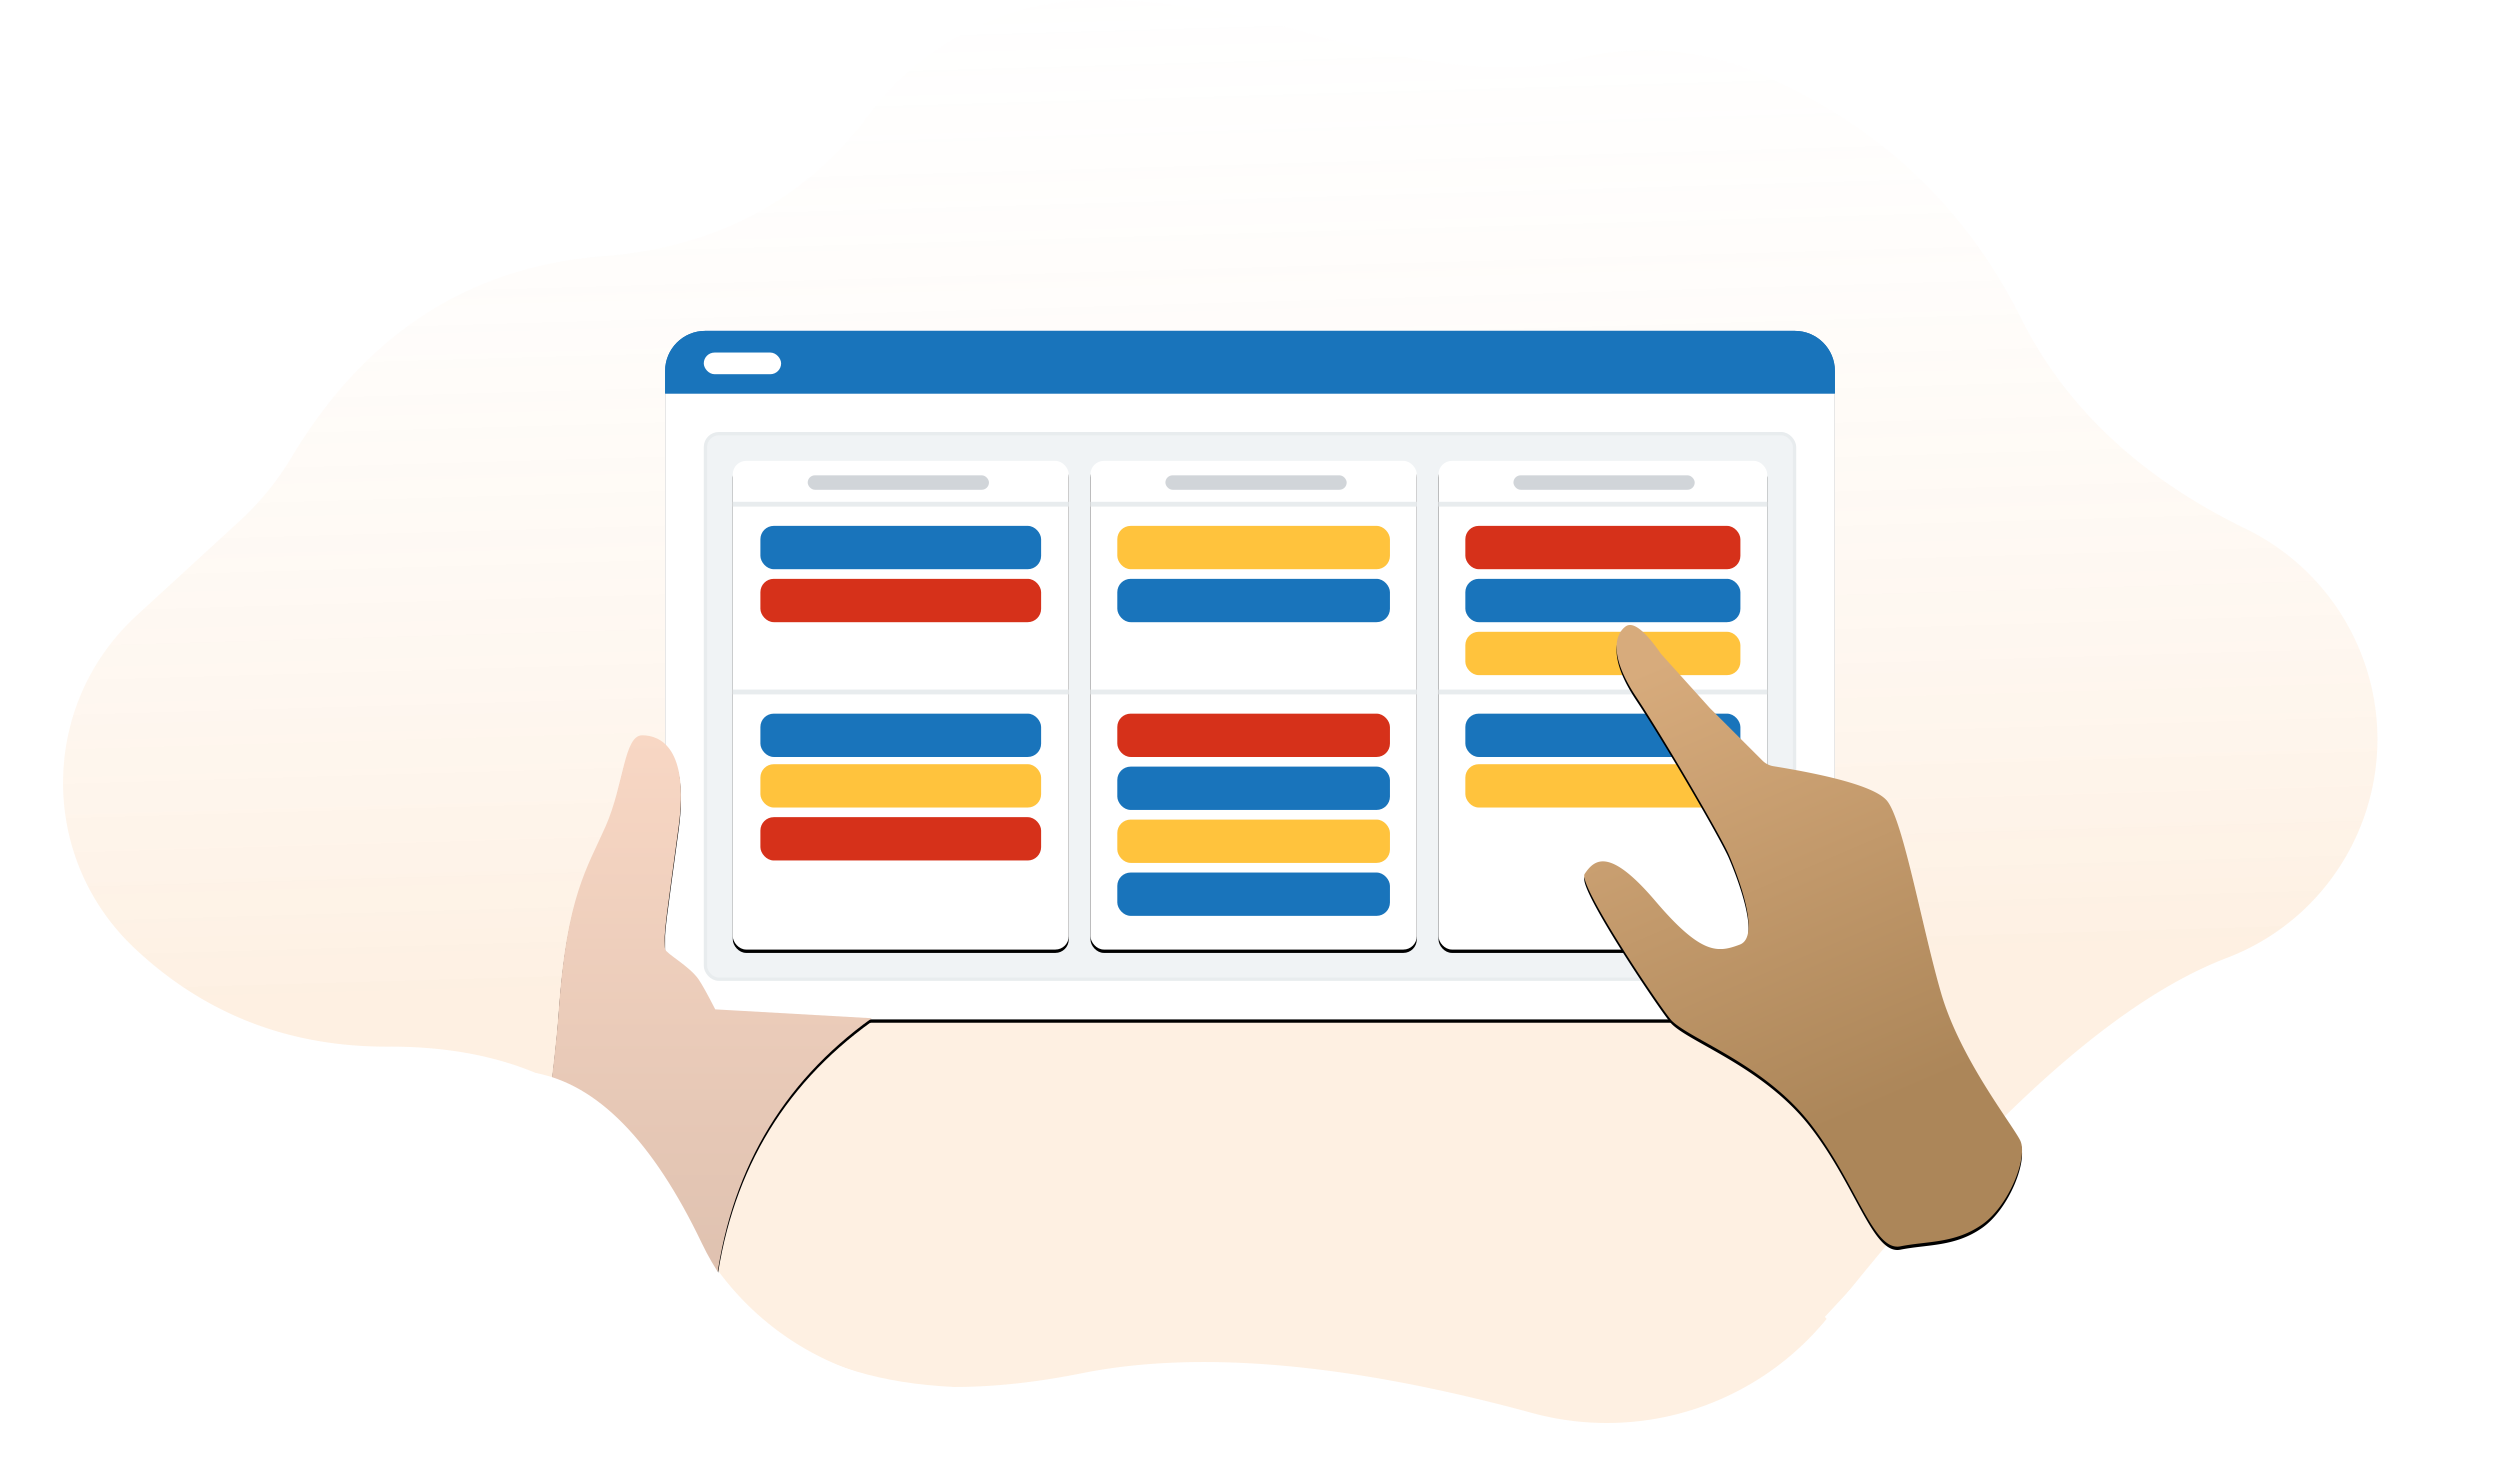 <?xml version="1.0" encoding="UTF-8"?> <svg xmlns="http://www.w3.org/2000/svg" xmlns:xlink="http://www.w3.org/1999/xlink" width="748" height="440"><defs><filter x="-3.8%" y="-2.2%" width="107.6%" height="105.4%" id="n"><feOffset dy="1" in="SourceAlpha" result="shadowOffsetOuter1"></feOffset><feGaussianBlur stdDeviation="1.5" in="shadowOffsetOuter1" result="shadowBlurOuter1"></feGaussianBlur><feColorMatrix values="0 0 0 0 0.156 0 0 0 0 0.16 0 0 0 0 0.162 0 0 0 0.2 0" in="shadowBlurOuter1"></feColorMatrix></filter><filter x="-1.4%" y="-1.9%" width="102.9%" height="104.9%" id="c"><feOffset dy="1" in="SourceAlpha" result="shadowOffsetOuter1"></feOffset><feGaussianBlur stdDeviation="1.5" in="shadowOffsetOuter1" result="shadowBlurOuter1"></feGaussianBlur><feColorMatrix values="0 0 0 0 0.156 0 0 0 0 0.16 0 0 0 0 0.162 0 0 0 0.2 0" in="shadowBlurOuter1"></feColorMatrix></filter><filter x="-5%" y="-2.7%" width="109.9%" height="106.8%" id="e"><feOffset dy="1" in="SourceAlpha" result="shadowOffsetOuter1"></feOffset><feGaussianBlur stdDeviation="1.5" in="shadowOffsetOuter1" result="shadowBlurOuter1"></feGaussianBlur><feColorMatrix values="0 0 0 0 0.156 0 0 0 0 0.16 0 0 0 0 0.162 0 0 0 0.05 0" in="shadowBlurOuter1"></feColorMatrix></filter><filter x="-5.1%" y="-2.7%" width="110.2%" height="106.8%" id="g"><feOffset dy="1" in="SourceAlpha" result="shadowOffsetOuter1"></feOffset><feGaussianBlur stdDeviation="1.5" in="shadowOffsetOuter1" result="shadowBlurOuter1"></feGaussianBlur><feColorMatrix values="0 0 0 0 0.156 0 0 0 0 0.16 0 0 0 0 0.162 0 0 0 0.05 0" in="shadowBlurOuter1"></feColorMatrix></filter><filter x="-5%" y="-2.1%" width="110%" height="105.2%" id="k"><feOffset dy="1" in="SourceAlpha" result="shadowOffsetOuter1"></feOffset><feGaussianBlur stdDeviation="1.5" in="shadowOffsetOuter1" result="shadowBlurOuter1"></feGaussianBlur><feColorMatrix values="0 0 0 0 0.156 0 0 0 0 0.16 0 0 0 0 0.162 0 0 0 0.2 0" in="shadowBlurOuter1"></feColorMatrix></filter><filter x="-5.1%" y="-2.7%" width="110.2%" height="106.8%" id="i"><feOffset dy="1" in="SourceAlpha" result="shadowOffsetOuter1"></feOffset><feGaussianBlur stdDeviation="1.5" in="shadowOffsetOuter1" result="shadowBlurOuter1"></feGaussianBlur><feColorMatrix values="0 0 0 0 0.156 0 0 0 0 0.16 0 0 0 0 0.162 0 0 0 0.05 0" in="shadowBlurOuter1"></feColorMatrix></filter><rect id="h" x="0" y="0" width="97.624" height="146.217" rx="4"></rect><rect id="j" x="0" y="0" width="98.347" height="146.217" rx="4"></rect><rect id="f" x="0" y="0" width="100.517" height="146.217" rx="4"></rect><rect id="d" x="0" y="0" width="350" height="206" rx="14"></rect><linearGradient x1="50%" y1="0%" x2="50%" y2="100%" id="m"><stop stop-color="#F8D7C4" offset="0%"></stop><stop stop-color="#D6BAA9" offset="100%"></stop></linearGradient><linearGradient x1="36.731%" y1=".907%" x2="60.715%" y2="78.671%" id="p"><stop stop-color="#D7AB7C" offset="0%"></stop><stop stop-color="#AC8659" offset="100%"></stop></linearGradient><linearGradient x1="45.161%" y1="-10.888%" x2="41.522%" y2="67.301%" id="a"><stop stop-color="#FFF" stop-opacity="0" offset="0%"></stop><stop stop-color="#F58A1F" stop-opacity=".13" offset="100%"></stop></linearGradient><path d="M192.148 220c5.463 0 14.048 3.883 10.927 27.184-3.122 23.3-4.855 33.71-4.075 36.816.337 1.341 7.264 5.054 10 9 .993 1.432 2.66 4.432 5 9l46.83 2.658C233.61 324.219 218 351.333 214 386c-6 52-30.374 15.741-41 13-21.073-5.437-8.169-62.499-5.827-96.672 2.341-34.174 8.585-42.718 14.048-55.144 5.464-12.427 5.464-27.184 10.927-27.184z" id="l"></path><path d="M707.797 283.654c-20.995 19.793-46.316 29.626-75.963 29.5-43.074-.183-73.315 17.743-90.725 53.777a85 85 0 01-73.815 47.98c-13.162.42-27.464-.92-42.905-4.02-34.97-7.024-79.917-3.063-134.84 11.883-32.914 8.957-67.995-2.63-89.1-29.43-46.095-58.538-85.664-94.114-118.706-106.728-36.135-13.795-54.244-54.27-40.45-90.404a70.032 70.032 0 0134.8-38.003c31.456-15.297 53.868-36.311 67.236-63.044 16.945-33.883 43.29-58.367 79.038-73.45a85 85 0 0154.3-3.986c19.01 4.91 45.483 2.36 79.417-7.653C378.959 3.327 400.234-.03 419.906 0a85 85 0 0168.013 34.2c19.13 25.665 45.673 39.818 79.628 42.461 40.02 3.116 71.11 23.19 93.27 60.225a85 85 0 0015.468 18.983l30.844 28.304c27.642 25.367 29.487 68.34 4.12 95.982a67.91 67.91 0 01-3.452 3.5z" id="b"></path><path d="M474.132 261.475c-2.182 3.254 23.45 41.316 26.06 43.923 5.7 5.693 27.687 13.014 41.532 30.908 13.844 17.895 18.73 38.23 26.873 36.602 8.144-1.626 16.288-.813 24.431-6.507 8.144-5.693 13.844-20.334 11.401-25.215-2.443-4.88-17.916-24.4-23.616-43.922-5.7-19.521-11.401-52.056-16.287-57.75-3.156-3.678-14.466-7.1-33.93-10.27a6 6 0 01-3.276-1.676l-15.728-15.71-14.658-16.267c-4.887-7.049-8.415-9.76-10.587-8.133-3.257 2.44-4.886 8.947 3.257 21.147 8.144 12.201 25.246 41.483 27.689 47.177 2.443 5.693 9.772 24.4 3.257 26.841-6.515 2.44-11.4 3.254-25.245-13.014-13.844-16.268-18.257-12.483-21.173-8.134z" id="o"></path></defs><g fill="none" fill-rule="evenodd"><use fill="url(#a)" transform="matrix(-1 0 0 1 748 0)" xlink:href="#b"></use><g transform="translate(199 99)"><use fill="#000" filter="url(#c)" xlink:href="#d"></use><use fill="#FFF" xlink:href="#d"></use><path d="M12 0h326c6.627 0 12 5.373 12 12v6.727H0V12C0 5.373 5.373 0 12 0z" fill="#1974BB"></path><path d="M12 0h326c6.627 0 12 5.373 12 12v6.727H0V12C0 5.373 5.373 0 12 0z" fill="#1974BB"></path><g transform="translate(11.57 30.252)"><rect stroke="#E8ECEE" fill="#F0F3F5" x=".5" y=".5" width="325.86" height="163.224" rx="4"></rect><g transform="translate(8.678 8.643)"><use fill="#000" filter="url(#e)" xlink:href="#f"></use><use fill="#FFF" xlink:href="#f"></use><rect fill="#D1D5D9" x="22.417" y="4.322" width="54.236" height="4.322" rx="2.161"></rect><rect fill="#1974BB" x="8.262" y="19.448" width="83.993" height="12.965" rx="4"></rect><rect fill="#D6311A" x="8.262" y="35.294" width="83.993" height="12.965" rx="4"></rect><path fill="#E8ECEE" d="M0 12.245h100.517v1.441H0zm0 56.182h100.517v1.441H0z"></path><rect fill="#D6311A" x="8.262" y="106.601" width="83.993" height="12.965" rx="4"></rect><rect fill="#1974BB" x="8.262" y="75.629" width="83.993" height="12.965" rx="4"></rect><rect fill="#FFC33D" x="8.262" y="90.755" width="83.993" height="12.965" rx="4"></rect></g><g transform="translate(115.702 8.643)"><use fill="#000" filter="url(#g)" xlink:href="#h"></use><use fill="#FFF" xlink:href="#h"></use><rect fill="#D1D5D9" x="22.417" y="4.322" width="54.236" height="4.322" rx="2.161"></rect><rect fill="#FFC33D" x="8.024" y="19.448" width="81.576" height="12.965" rx="4"></rect><rect fill="#1974BB" x="8.024" y="35.294" width="81.576" height="12.965" rx="4"></rect><rect fill="#D6311A" x="8.024" y="75.629" width="81.576" height="12.965" rx="4"></rect><rect fill="#1974BB" x="8.024" y="91.476" width="81.576" height="12.965" rx="4"></rect><rect fill="#1974BB" x="8.024" y="123.168" width="81.576" height="12.965" rx="4"></rect><rect fill="#FFC33D" x="8.024" y="107.322" width="81.576" height="12.965" rx="4"></rect><path fill="#E8ECEE" d="M0 12.245h97.624v1.441H0zm0 56.182h97.624v1.441H0z"></path></g><g transform="translate(219.835 8.643)"><use fill="#000" filter="url(#i)" xlink:href="#j"></use><use fill="#FFF" xlink:href="#j"></use><rect fill="#D1D5D9" x="22.417" y="4.322" width="54.236" height="4.322" rx="2.161"></rect><rect fill="#D6311A" x="8.024" y="19.448" width="82.299" height="12.965" rx="4"></rect><rect fill="#1974BB" x="8.024" y="35.294" width="82.299" height="12.965" rx="4"></rect><rect fill="#1974BB" x="8.024" y="75.629" width="82.299" height="12.965" rx="4"></rect><rect fill="#FFC33D" x="8.024" y="51.14" width="82.299" height="12.965" rx="4"></rect><rect fill="#FFC33D" x="8.024" y="90.755" width="82.299" height="12.965" rx="4"></rect><path fill="#E8ECEE" d="M0 12.245h98.347v1.441H0zm0 56.182h98.347v1.441H0z"></path></g></g><rect fill="#FFF" x="11.57" y="6.483" width="23.14" height="6.483" rx="3.241"></rect></g><path fill="#FFF" d="M611 324l32 27v64l-73 7-24-28z"></path><use fill="#000" filter="url(#k)" xlink:href="#l"></use><use fill="url(#m)" xlink:href="#l"></use><path d="M160 321c18.667 3.333 35.333 20.333 50 51 14.667 30.667 45.333 45 92 43l-73 13-69-2-41-77 41-28z" fill="#FFF"></path><use fill="#000" filter="url(#n)" xlink:href="#o"></use><use fill="url(#p)" xlink:href="#o"></use></g></svg> 